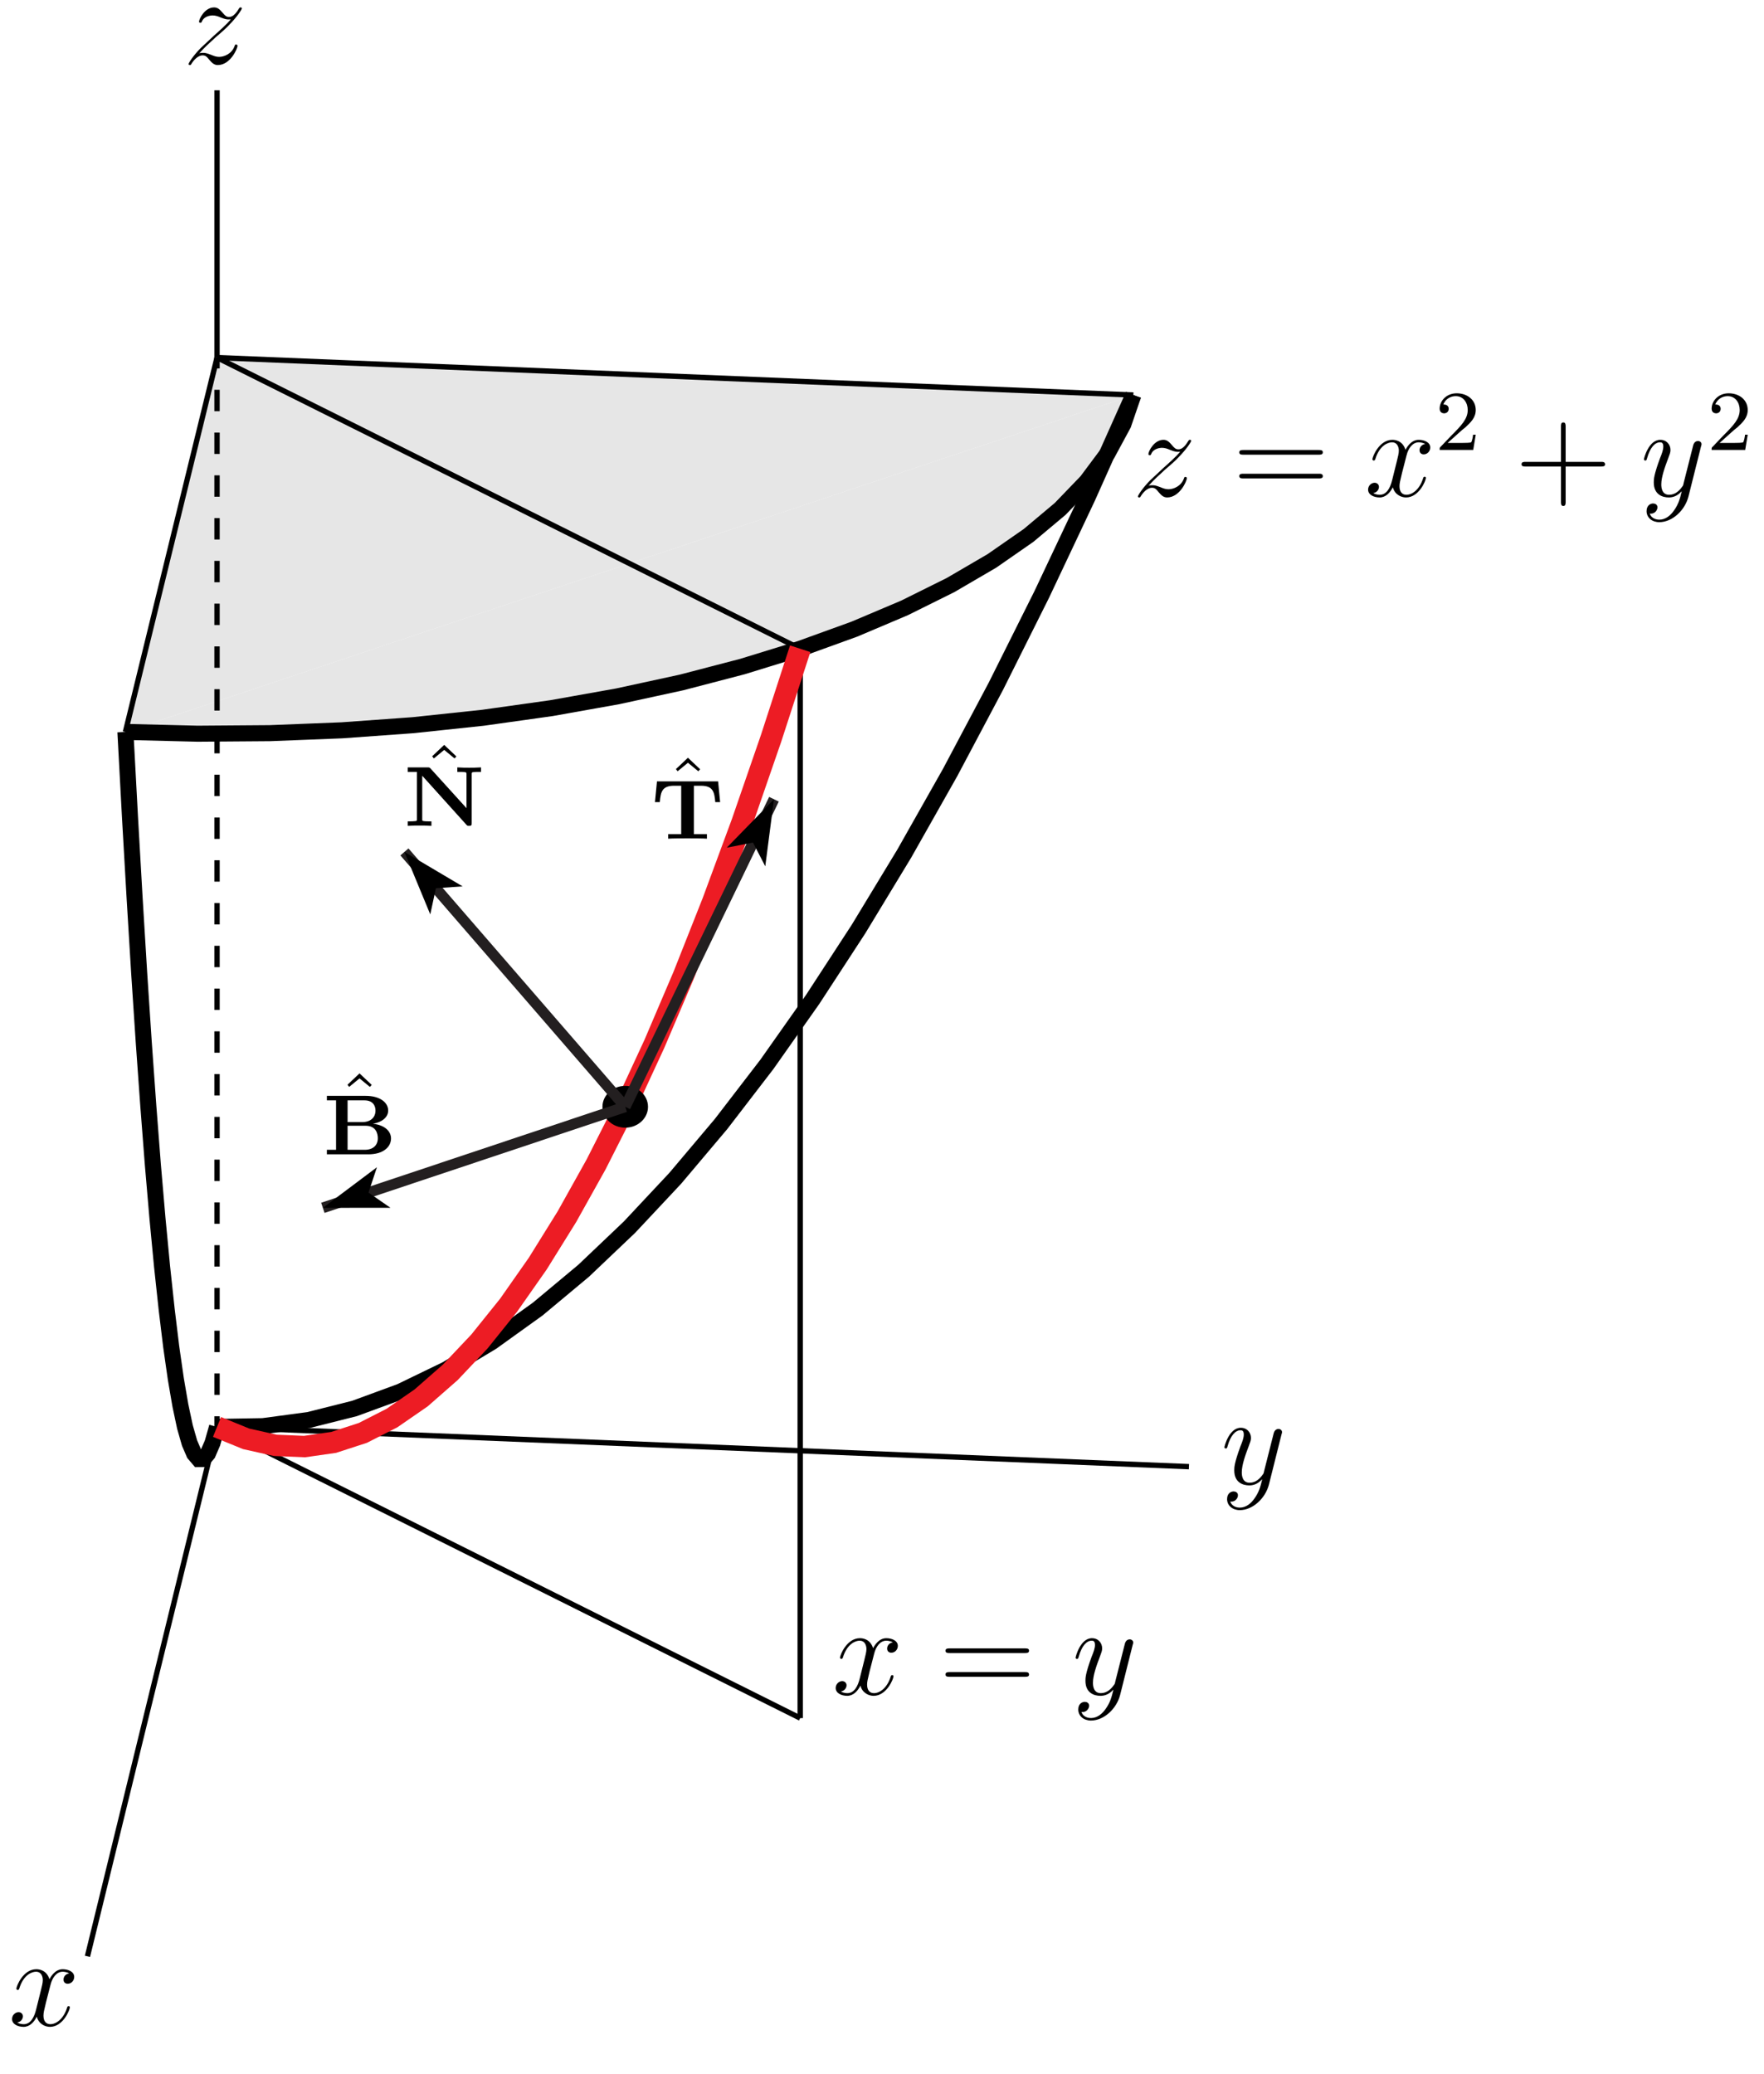 <?xml version="1.0" encoding="UTF-8"?>
<svg xmlns="http://www.w3.org/2000/svg" xmlns:xlink="http://www.w3.org/1999/xlink" width="165pt" height="194pt" viewBox="0 0 165 194" version="1.1">
<defs>
<g>
<symbol overflow="visible" id="glyph0-0">
<path style="stroke:none;" d=""/>
</symbol>
<symbol overflow="visible" id="glyph0-1">
<path style="stroke:none;" d="M 1.516 -0.969 C 2.031 -1.547 2.453 -1.922 3.047 -2.469 C 3.766 -3.078 4.078 -3.375 4.25 -3.562 C 5.078 -4.391 5.5 -5.078 5.5 -5.172 C 5.5 -5.266 5.406 -5.266 5.375 -5.266 C 5.297 -5.266 5.266 -5.219 5.219 -5.141 C 4.906 -4.625 4.625 -4.375 4.312 -4.375 C 4.062 -4.375 3.938 -4.484 3.703 -4.766 C 3.453 -5.062 3.25 -5.266 2.906 -5.266 C 2.031 -5.266 1.5 -4.188 1.5 -3.938 C 1.5 -3.891 1.516 -3.828 1.625 -3.828 C 1.719 -3.828 1.734 -3.875 1.766 -3.953 C 1.969 -4.438 2.547 -4.516 2.766 -4.516 C 3.031 -4.516 3.266 -4.438 3.516 -4.328 C 3.969 -4.141 4.156 -4.141 4.281 -4.141 C 4.359 -4.141 4.406 -4.141 4.469 -4.141 C 4.078 -3.688 3.438 -3.109 2.891 -2.625 L 1.688 -1.5 C 0.953 -0.766 0.516 -0.062 0.516 0.031 C 0.516 0.094 0.578 0.125 0.641 0.125 C 0.719 0.125 0.734 0.109 0.812 -0.031 C 1 -0.328 1.391 -0.781 1.828 -0.781 C 2.078 -0.781 2.203 -0.688 2.438 -0.391 C 2.672 -0.125 2.875 0.125 3.25 0.125 C 4.422 0.125 5.094 -1.406 5.094 -1.672 C 5.094 -1.719 5.078 -1.797 4.953 -1.797 C 4.859 -1.797 4.859 -1.75 4.812 -1.625 C 4.547 -0.922 3.844 -0.641 3.375 -0.641 C 3.125 -0.641 2.891 -0.719 2.641 -0.828 C 2.156 -1.016 2.031 -1.016 1.875 -1.016 C 1.75 -1.016 1.625 -1.016 1.516 -0.969 Z M 1.516 -0.969 "/>
</symbol>
<symbol overflow="visible" id="glyph0-2">
<path style="stroke:none;" d="M 3.141 1.344 C 2.828 1.797 2.359 2.203 1.766 2.203 C 1.625 2.203 1.047 2.172 0.875 1.625 C 0.906 1.641 0.969 1.641 0.984 1.641 C 1.344 1.641 1.594 1.328 1.594 1.047 C 1.594 0.781 1.359 0.688 1.188 0.688 C 0.984 0.688 0.578 0.828 0.578 1.406 C 0.578 2.016 1.094 2.438 1.766 2.438 C 2.969 2.438 4.172 1.344 4.5 0.016 L 5.672 -4.656 C 5.688 -4.703 5.719 -4.781 5.719 -4.859 C 5.719 -5.031 5.562 -5.156 5.391 -5.156 C 5.281 -5.156 5.031 -5.109 4.938 -4.75 L 4.047 -1.234 C 4 -1.016 4 -0.984 3.891 -0.859 C 3.656 -0.531 3.266 -0.125 2.688 -0.125 C 2.016 -0.125 1.953 -0.781 1.953 -1.094 C 1.953 -1.781 2.281 -2.703 2.609 -3.562 C 2.734 -3.906 2.812 -4.078 2.812 -4.312 C 2.812 -4.812 2.453 -5.266 1.859 -5.266 C 0.766 -5.266 0.328 -3.531 0.328 -3.438 C 0.328 -3.391 0.375 -3.328 0.453 -3.328 C 0.562 -3.328 0.578 -3.375 0.625 -3.547 C 0.906 -4.547 1.359 -5.031 1.828 -5.031 C 1.938 -5.031 2.141 -5.031 2.141 -4.641 C 2.141 -4.328 2.016 -3.984 1.828 -3.531 C 1.25 -1.953 1.25 -1.562 1.25 -1.281 C 1.25 -0.141 2.062 0.125 2.656 0.125 C 3 0.125 3.438 0.016 3.844 -0.438 L 3.859 -0.422 C 3.688 0.281 3.562 0.75 3.141 1.344 Z M 3.141 1.344 "/>
</symbol>
<symbol overflow="visible" id="glyph0-3">
<path style="stroke:none;" d="M 5.672 -4.875 C 5.281 -4.812 5.141 -4.516 5.141 -4.297 C 5.141 -4 5.359 -3.906 5.531 -3.906 C 5.891 -3.906 6.141 -4.219 6.141 -4.547 C 6.141 -5.047 5.562 -5.266 5.062 -5.266 C 4.344 -5.266 3.938 -4.547 3.828 -4.328 C 3.547 -5.219 2.812 -5.266 2.594 -5.266 C 1.375 -5.266 0.734 -3.703 0.734 -3.438 C 0.734 -3.391 0.781 -3.328 0.859 -3.328 C 0.953 -3.328 0.984 -3.406 1 -3.453 C 1.406 -4.781 2.219 -5.031 2.562 -5.031 C 3.094 -5.031 3.203 -4.531 3.203 -4.25 C 3.203 -3.984 3.125 -3.703 2.984 -3.125 L 2.578 -1.5 C 2.406 -0.781 2.062 -0.125 1.422 -0.125 C 1.359 -0.125 1.062 -0.125 0.812 -0.281 C 1.25 -0.359 1.344 -0.719 1.344 -0.859 C 1.344 -1.094 1.156 -1.25 0.938 -1.25 C 0.641 -1.25 0.328 -0.984 0.328 -0.609 C 0.328 -0.109 0.891 0.125 1.406 0.125 C 1.984 0.125 2.391 -0.328 2.641 -0.828 C 2.828 -0.125 3.438 0.125 3.875 0.125 C 5.094 0.125 5.734 -1.453 5.734 -1.703 C 5.734 -1.766 5.688 -1.812 5.625 -1.812 C 5.516 -1.812 5.5 -1.75 5.469 -1.656 C 5.141 -0.609 4.453 -0.125 3.906 -0.125 C 3.484 -0.125 3.266 -0.438 3.266 -0.922 C 3.266 -1.188 3.312 -1.375 3.5 -2.156 L 3.922 -3.797 C 4.094 -4.5 4.5 -5.031 5.062 -5.031 C 5.078 -5.031 5.422 -5.031 5.672 -4.875 Z M 5.672 -4.875 "/>
</symbol>
<symbol overflow="visible" id="glyph1-0">
<path style="stroke:none;" d=""/>
</symbol>
<symbol overflow="visible" id="glyph1-1">
<path style="stroke:none;" d="M 8.062 -3.875 C 8.234 -3.875 8.453 -3.875 8.453 -4.094 C 8.453 -4.312 8.25 -4.312 8.062 -4.312 L 1.031 -4.312 C 0.859 -4.312 0.641 -4.312 0.641 -4.094 C 0.641 -3.875 0.844 -3.875 1.031 -3.875 Z M 8.062 -1.656 C 8.234 -1.656 8.453 -1.656 8.453 -1.859 C 8.453 -2.094 8.25 -2.094 8.062 -2.094 L 1.031 -2.094 C 0.859 -2.094 0.641 -2.094 0.641 -1.875 C 0.641 -1.656 0.844 -1.656 1.031 -1.656 Z M 8.062 -1.656 "/>
</symbol>
<symbol overflow="visible" id="glyph1-2">
<path style="stroke:none;" d="M 4.766 -2.766 L 8.062 -2.766 C 8.234 -2.766 8.453 -2.766 8.453 -2.969 C 8.453 -3.203 8.25 -3.203 8.062 -3.203 L 4.766 -3.203 L 4.766 -6.5 C 4.766 -6.672 4.766 -6.891 4.547 -6.891 C 4.328 -6.891 4.328 -6.688 4.328 -6.5 L 4.328 -3.203 L 1.031 -3.203 C 0.859 -3.203 0.641 -3.203 0.641 -2.984 C 0.641 -2.766 0.844 -2.766 1.031 -2.766 L 4.328 -2.766 L 4.328 0.531 C 4.328 0.703 4.328 0.922 4.547 0.922 C 4.766 0.922 4.766 0.719 4.766 0.531 Z M 4.766 -2.766 "/>
</symbol>
<symbol overflow="visible" id="glyph2-0">
<path style="stroke:none;" d=""/>
</symbol>
<symbol overflow="visible" id="glyph2-1">
<path style="stroke:none;" d="M 2.25 -1.625 C 2.375 -1.75 2.703 -2.016 2.844 -2.125 C 3.328 -2.578 3.797 -3.016 3.797 -3.734 C 3.797 -4.688 3 -5.297 2.016 -5.297 C 1.047 -5.297 0.422 -4.578 0.422 -3.859 C 0.422 -3.469 0.734 -3.422 0.844 -3.422 C 1.016 -3.422 1.266 -3.531 1.266 -3.844 C 1.266 -4.25 0.859 -4.25 0.766 -4.25 C 1 -4.844 1.531 -5.031 1.922 -5.031 C 2.656 -5.031 3.047 -4.406 3.047 -3.734 C 3.047 -2.906 2.469 -2.297 1.516 -1.344 L 0.516 -0.297 C 0.422 -0.219 0.422 -0.203 0.422 0 L 3.562 0 L 3.797 -1.422 L 3.547 -1.422 C 3.531 -1.266 3.469 -0.875 3.375 -0.719 C 3.328 -0.656 2.719 -0.656 2.594 -0.656 L 1.172 -0.656 Z M 2.25 -1.625 "/>
</symbol>
<symbol overflow="visible" id="glyph2-2">
<path style="stroke:none;" d="M 2.109 -5.531 L 0.984 -4.469 L 1.141 -4.266 L 2.109 -5.062 L 3.078 -4.266 L 3.25 -4.453 Z M 2.109 -5.531 "/>
</symbol>
<symbol overflow="visible" id="glyph3-0">
<path style="stroke:none;" d=""/>
</symbol>
<symbol overflow="visible" id="glyph3-1">
<path style="stroke:none;" d="M 6.25 -5.359 L 0.531 -5.359 L 0.344 -3.422 L 0.797 -3.422 C 0.875 -4.359 1 -4.953 2.141 -4.953 L 2.797 -4.953 L 2.797 -0.422 L 1.578 -0.422 L 1.578 0 C 1.891 -0.031 3.016 -0.031 3.391 -0.031 C 3.766 -0.031 4.891 -0.031 5.203 0 L 5.203 -0.422 L 3.984 -0.422 L 3.984 -4.953 L 4.641 -4.953 C 5.781 -4.953 5.906 -4.359 5.984 -3.422 L 6.438 -3.422 Z M 6.25 -5.359 "/>
</symbol>
<symbol overflow="visible" id="glyph3-2">
<path style="stroke:none;" d="M 2.516 -5.359 C 2.422 -5.453 2.406 -5.469 2.234 -5.469 L 0.375 -5.469 L 0.375 -5.047 L 1.234 -5.047 L 1.234 -0.625 C 1.234 -0.469 1.234 -0.453 1 -0.438 C 0.906 -0.422 0.672 -0.422 0.594 -0.422 L 0.375 -0.422 L 0.375 0 C 1 -0.031 1.016 -0.031 1.484 -0.031 C 1.938 -0.031 1.953 -0.031 2.594 0 L 2.594 -0.422 L 2.359 -0.422 C 2.156 -0.422 2.125 -0.422 1.938 -0.438 C 1.734 -0.469 1.734 -0.469 1.734 -0.625 L 1.734 -4.688 L 5.875 -0.094 C 5.953 0 6 0 6.125 0 C 6.359 0 6.359 -0.078 6.359 -0.266 L 6.359 -4.844 C 6.359 -5 6.375 -5.016 6.594 -5.031 C 6.703 -5.047 6.938 -5.047 7 -5.047 L 7.234 -5.047 L 7.234 -5.469 C 6.594 -5.438 6.578 -5.438 6.125 -5.438 C 5.656 -5.438 5.641 -5.438 5.016 -5.469 L 5.016 -5.047 L 5.234 -5.047 C 5.438 -5.047 5.469 -5.047 5.656 -5.031 C 5.859 -5 5.875 -5 5.875 -4.844 L 5.875 -1.656 Z M 2.516 -5.359 "/>
</symbol>
<symbol overflow="visible" id="glyph3-3">
<path style="stroke:none;" d="M 1.234 -5.047 L 1.234 -0.422 L 0.375 -0.422 L 0.375 0 L 4.266 0 C 5.625 0 6.375 -0.672 6.375 -1.484 C 6.375 -2.156 5.797 -2.734 4.688 -2.859 C 5.531 -3 6.109 -3.469 6.109 -4.094 C 6.109 -4.844 5.344 -5.469 4 -5.469 L 0.375 -5.469 L 0.375 -5.047 Z M 2.312 -3.016 L 2.312 -5.047 L 3.891 -5.047 C 4.719 -5.047 4.922 -4.5 4.922 -4.094 C 4.922 -3.453 4.469 -3.016 3.688 -3.016 Z M 2.312 -0.422 L 2.312 -2.672 L 4 -2.672 C 4.953 -2.672 5.141 -1.969 5.141 -1.5 C 5.141 -0.859 4.703 -0.422 3.922 -0.422 Z M 2.312 -0.422 "/>
</symbol>
</g>
<clipPath id="clip1">
  <path d="M 1.121 126 L 28 126 L 28 191 L 1.121 191 Z M 1.121 126 "/>
</clipPath>
<clipPath id="clip2">
  <path d="M 1.121 15 L 128 15 L 128 155 L 1.121 155 Z M 1.121 15 "/>
</clipPath>
<clipPath id="clip3">
  <path d="M 1.121 47 L 42 47 L 42 158 L 1.121 158 Z M 1.121 47 "/>
</clipPath>
<clipPath id="clip4">
  <path d="M 1.121 15 L 128 15 L 128 90 L 1.121 90 Z M 1.121 15 "/>
</clipPath>
<clipPath id="clip5">
  <path d="M 1.121 32 L 104 32 L 104 164 L 1.121 164 Z M 1.121 32 "/>
</clipPath>
</defs>
<g id="surface1">
<path style=" stroke:none;fill-rule:nonzero;fill:rgb(90.039%,90.039%,90.039%);fill-opacity:1;" d="M 11.73 68.453 L 18.48 68.621 L 25.242 68.57 L 31.977 68.305 L 38.637 67.824 L 45.184 67.129 L 51.578 66.23 L 57.777 65.125 L 63.746 63.828 L 69.449 62.34 L 74.848 60.676 L 79.91 58.844 L 84.605 56.855 L 88.902 54.723 L 92.777 52.461 L 96.207 50.078 L 99.168 47.594 L 101.645 45.023 L 103.617 42.379 L 105.074 39.684 L 106.012 36.945 "/>
<path style=" stroke:none;fill-rule:nonzero;fill:rgb(90.039%,90.039%,90.039%);fill-opacity:1;" d="M 20.301 33.445 L 106.012 36.945 L 11.73 68.453 "/>
<path style="fill:none;stroke-width:5;stroke-linecap:butt;stroke-linejoin:miter;stroke:rgb(0%,0%,0%);stroke-opacity:1;stroke-miterlimit:10;" d="M 203.008 1605.547 L 203.008 1855.586 " transform="matrix(0.1,0,0,-0.1,0,194)"/>
<path style="fill:none;stroke-width:5;stroke-linecap:butt;stroke-linejoin:miter;stroke:rgb(0%,0%,0%);stroke-opacity:1;stroke-miterlimit:10;" d="M 203.008 605.43 L 1112.109 568.281 " transform="matrix(0.1,0,0,-0.1,0,194)"/>
<path style="fill:none;stroke-width:5;stroke-linecap:butt;stroke-linejoin:miter;stroke:rgb(0%,0%,0%);stroke-opacity:1;stroke-dasharray:20,20;stroke-dashoffset:10;stroke-miterlimit:10;" d="M 203.008 605.43 L 203.008 1605.547 " transform="matrix(0.1,0,0,-0.1,0,194)"/>
<g clip-path="url(#clip1)" clip-rule="nonzero">
<path style="fill:none;stroke-width:5;stroke-linecap:butt;stroke-linejoin:miter;stroke:rgb(0%,0%,0%);stroke-opacity:1;stroke-miterlimit:10;" d="M 203.008 605.43 L 81.797 110.312 " transform="matrix(0.1,0,0,-0.1,0,194)"/>
</g>
<path style="fill:none;stroke-width:5;stroke-linecap:butt;stroke-linejoin:miter;stroke:rgb(0%,0%,0%);stroke-opacity:1;stroke-miterlimit:10;" d="M 748.477 1333.242 L 203.008 1605.547 " transform="matrix(0.1,0,0,-0.1,0,194)"/>
<path style="fill:none;stroke-width:5;stroke-linecap:butt;stroke-linejoin:miter;stroke:rgb(0%,0%,0%);stroke-opacity:1;stroke-miterlimit:10;" d="M 748.477 333.125 L 203.008 605.43 " transform="matrix(0.1,0,0,-0.1,0,194)"/>
<path style="fill:none;stroke-width:5;stroke-linecap:butt;stroke-linejoin:miter;stroke:rgb(0%,0%,0%);stroke-opacity:1;stroke-miterlimit:10;" d="M 748.477 333.125 L 748.477 1333.242 " transform="matrix(0.1,0,0,-0.1,0,194)"/>
<g clip-path="url(#clip2)" clip-rule="nonzero">
<path style="fill:none;stroke-width:15;stroke-linecap:butt;stroke-linejoin:miter;stroke:rgb(0%,0%,0%);stroke-opacity:1;stroke-miterlimit:10;" d="M 203.008 605.43 L 245.859 606.172 L 288.711 611.914 L 331.562 622.695 L 374.453 638.438 L 417.305 659.18 L 460.156 684.922 L 503.008 715.703 L 545.859 751.445 L 588.711 792.188 L 631.562 837.93 L 674.414 888.711 L 717.266 944.453 L 760.117 1005.234 L 802.969 1070.977 L 845.859 1141.719 L 888.711 1217.5 L 931.562 1298.242 L 974.414 1384.023 L 1017.266 1474.766 L 1060.117 1570.547 " transform="matrix(0.1,0,0,-0.1,0,194)"/>
</g>
<g clip-path="url(#clip3)" clip-rule="nonzero">
<path style="fill:none;stroke-width:15;stroke-linecap:butt;stroke-linejoin:miter;stroke:rgb(0%,0%,0%);stroke-opacity:1;stroke-miterlimit:10;" d="M 203.008 605.43 L 198.75 590.43 L 194.453 580.43 L 190.156 575.43 L 185.859 575.391 L 181.602 580.391 L 177.305 590.391 L 173.008 605.391 L 168.75 625.391 L 164.453 650.391 L 160.156 680.391 L 155.898 715.391 L 151.602 755.391 L 147.305 800.43 L 143.008 850.43 L 138.75 905.43 L 134.453 965.43 L 130.156 1030.43 L 125.898 1100.43 L 121.602 1175.43 L 117.305 1255.469 " transform="matrix(0.1,0,0,-0.1,0,194)"/>
</g>
<g clip-path="url(#clip4)" clip-rule="nonzero">
<path style="fill:none;stroke-width:15;stroke-linecap:butt;stroke-linejoin:miter;stroke:rgb(0%,0%,0%);stroke-opacity:1;stroke-miterlimit:10;" d="M 117.305 1255.469 L 184.805 1253.789 L 252.422 1254.297 L 319.766 1256.953 L 386.367 1261.758 L 451.836 1268.711 L 515.781 1277.695 L 577.773 1288.75 L 637.461 1301.719 L 694.492 1316.602 L 748.477 1333.242 L 799.102 1351.562 L 846.055 1371.445 L 889.023 1392.773 L 927.773 1415.391 L 962.07 1439.219 L 991.68 1464.062 L 1016.445 1489.766 L 1036.172 1516.211 L 1050.742 1543.164 L 1060.117 1570.547 " transform="matrix(0.1,0,0,-0.1,0,194)"/>
</g>
<path style="fill:none;stroke-width:5;stroke-linecap:butt;stroke-linejoin:miter;stroke:rgb(0%,0%,0%);stroke-opacity:1;stroke-miterlimit:10;" d="M 203.008 1605.547 L 1060.117 1570.547 " transform="matrix(0.1,0,0,-0.1,0,194)"/>
<path style="fill:none;stroke-width:5;stroke-linecap:butt;stroke-linejoin:miter;stroke:rgb(0%,0%,0%);stroke-opacity:1;stroke-miterlimit:10;" d="M 203.008 1605.547 L 117.305 1255.469 " transform="matrix(0.1,0,0,-0.1,0,194)"/>
<g clip-path="url(#clip5)" clip-rule="nonzero">
<path style="fill:none;stroke-width:20;stroke-linecap:butt;stroke-linejoin:miter;stroke:rgb(92.94%,10.979%,14.119%);stroke-opacity:1;stroke-miterlimit:10;" d="M 203.008 605.43 L 230.273 594.297 L 257.578 588.203 L 284.844 587.07 L 312.109 590.977 L 339.375 599.844 L 366.641 613.75 L 393.945 632.617 L 421.211 656.523 L 448.477 685.391 L 475.742 719.297 L 503.008 758.203 L 530.273 802.07 L 557.578 850.977 L 584.844 904.844 L 612.109 963.75 L 639.375 1027.656 L 666.641 1096.562 L 693.945 1170.43 L 721.211 1249.336 L 748.477 1333.242 " transform="matrix(0.1,0,0,-0.1,0,194)"/>
</g>
<path style=" stroke:none;fill-rule:nonzero;fill:rgb(0%,0%,0%);fill-opacity:1;" d="M 60.613 103.516 C 60.613 102.434 59.66 101.559 58.484 101.559 C 57.305 101.559 56.352 102.434 56.352 103.516 C 56.352 104.594 57.305 105.469 58.484 105.469 C 59.66 105.469 60.613 104.594 60.613 103.516 "/>
<path style="fill:none;stroke-width:10;stroke-linecap:butt;stroke-linejoin:miter;stroke:rgb(13.73%,12.16%,12.549%);stroke-opacity:1;stroke-miterlimit:10;" d="M 584.844 904.844 L 723.945 1192.5 " transform="matrix(0.1,0,0,-0.1,0,194)"/>
<path style=" stroke:none;fill-rule:nonzero;fill:rgb(0%,0%,0%);fill-opacity:1;" d="M 72.395 74.75 L 67.98 79.281 L 70.434 78.801 L 71.582 81.023 "/>
<path style="fill:none;stroke-width:10;stroke-linecap:butt;stroke-linejoin:miter;stroke:rgb(13.73%,12.16%,12.549%);stroke-opacity:1;stroke-miterlimit:10;" d="M 584.844 904.844 L 378.281 1143.242 " transform="matrix(0.1,0,0,-0.1,0,194)"/>
<path style=" stroke:none;fill-rule:nonzero;fill:rgb(0%,0%,0%);fill-opacity:1;" d="M 37.828 79.676 L 40.246 85.52 L 40.773 83.074 L 43.27 82.898 "/>
<path style="fill:none;stroke-width:10;stroke-linecap:butt;stroke-linejoin:miter;stroke:rgb(13.73%,12.16%,12.549%);stroke-opacity:1;stroke-miterlimit:10;" d="M 584.844 904.844 L 301.992 810.352 " transform="matrix(0.1,0,0,-0.1,0,194)"/>
<path style=" stroke:none;fill-rule:nonzero;fill:rgb(0%,0%,0%);fill-opacity:1;" d="M 30.199 112.965 L 36.523 112.961 L 34.469 111.539 L 35.258 109.168 "/>
<g style="fill:rgb(0%,0%,0%);fill-opacity:1;">
  <use xlink:href="#glyph0-1" x="17.12" y="5.96"/>
</g>
<g style="fill:rgb(0%,0%,0%);fill-opacity:1;">
  <use xlink:href="#glyph0-2" x="114.2" y="138.8"/>
</g>
<g style="fill:rgb(0%,0%,0%);fill-opacity:1;">
  <use xlink:href="#glyph0-3" x="0.8" y="189.44"/>
</g>
<g style="fill:rgb(0%,0%,0%);fill-opacity:1;">
  <use xlink:href="#glyph0-3" x="77.84" y="158.48"/>
</g>
<g style="fill:rgb(0%,0%,0%);fill-opacity:1;">
  <use xlink:href="#glyph1-1" x="87.8" y="158.48"/>
</g>
<g style="fill:rgb(0%,0%,0%);fill-opacity:1;">
  <use xlink:href="#glyph0-2" x="100.28" y="158.48"/>
</g>
<g style="fill:rgb(0%,0%,0%);fill-opacity:1;">
  <use xlink:href="#glyph0-1" x="105.92" y="46.4"/>
</g>
<g style="fill:rgb(0%,0%,0%);fill-opacity:1;">
  <use xlink:href="#glyph1-1" x="115.28" y="46.4"/>
</g>
<g style="fill:rgb(0%,0%,0%);fill-opacity:1;">
  <use xlink:href="#glyph0-3" x="127.64" y="46.4"/>
</g>
<g style="fill:rgb(0%,0%,0%);fill-opacity:1;">
  <use xlink:href="#glyph2-1" x="134.24" y="42.08"/>
</g>
<g style="fill:rgb(0%,0%,0%);fill-opacity:1;">
  <use xlink:href="#glyph1-2" x="141.68" y="46.4"/>
</g>
<g style="fill:rgb(0%,0%,0%);fill-opacity:1;">
  <use xlink:href="#glyph0-2" x="153.44" y="46.4"/>
</g>
<g style="fill:rgb(0%,0%,0%);fill-opacity:1;">
  <use xlink:href="#glyph2-1" x="159.68" y="42.08"/>
</g>
<g style="fill:rgb(0%,0%,0%);fill-opacity:1;">
  <use xlink:href="#glyph2-2" x="62.24" y="76.4"/>
</g>
<g style="fill:rgb(0%,0%,0%);fill-opacity:1;">
  <use xlink:href="#glyph3-1" x="60.92" y="78.44"/>
</g>
<g style="fill:rgb(0%,0%,0%);fill-opacity:1;">
  <use xlink:href="#glyph2-2" x="39.44" y="75.2"/>
</g>
<g style="fill:rgb(0%,0%,0%);fill-opacity:1;">
  <use xlink:href="#glyph3-2" x="37.76" y="77.24"/>
</g>
<g style="fill:rgb(0%,0%,0%);fill-opacity:1;">
  <use xlink:href="#glyph2-2" x="31.52" y="105.92"/>
</g>
<g style="fill:rgb(0%,0%,0%);fill-opacity:1;">
  <use xlink:href="#glyph3-3" x="30.2" y="107.96"/>
</g>
</g>
</svg>
